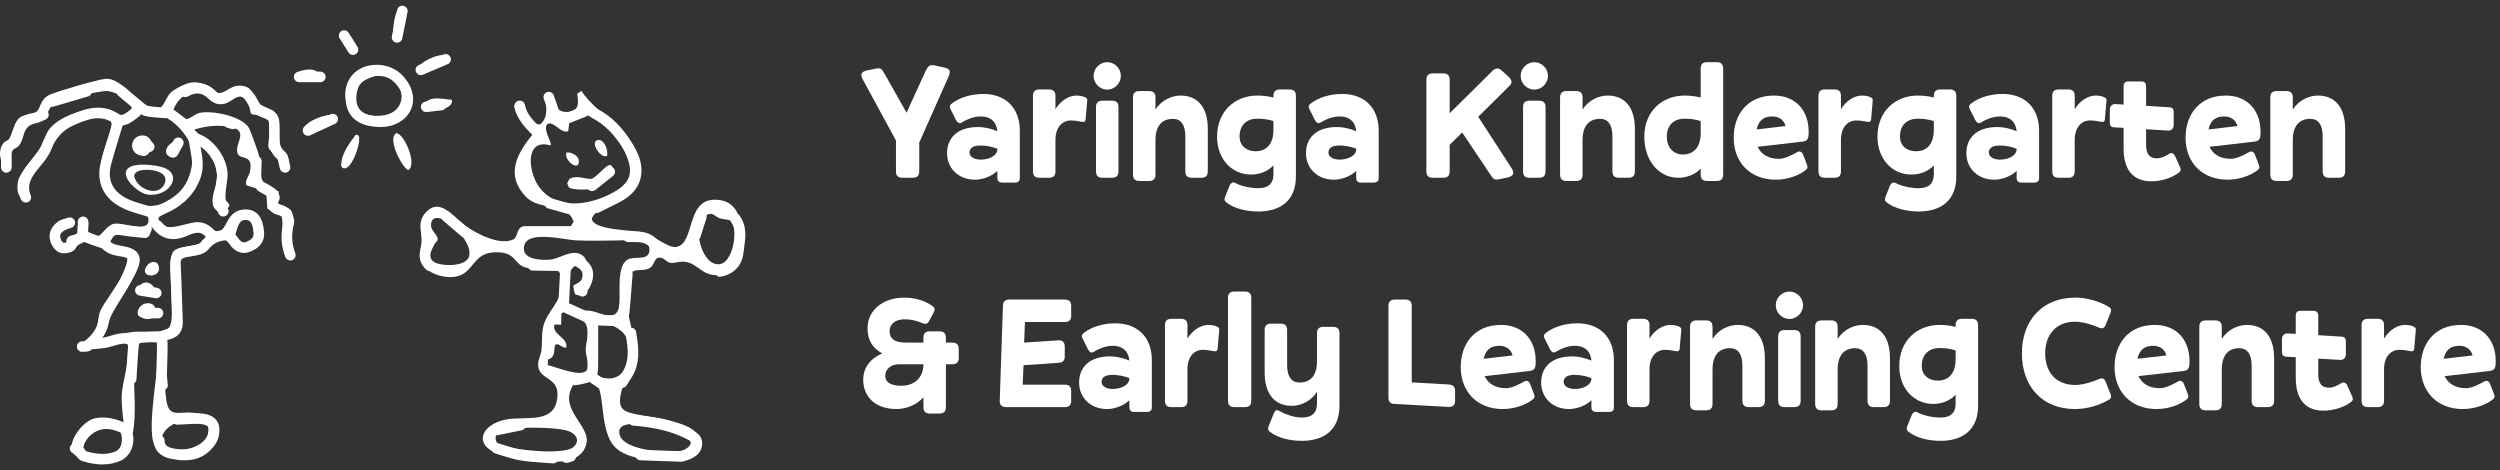 <svg width="218" height="41" viewBox="0 0 218 41" fill="none" xmlns="http://www.w3.org/2000/svg">
<rect x="0" y="0" width="218" height="41" fill="#333333" stroke="none"/>
<path d="M49.776 19.725L50.021 19.339C49.435 17.537 47.099 18.461 45.853 17.151C44.04 15.244 45.073 13.415 46.453 11.701C46.061 11.508 44.141 9.095 45.161 9.003C45.696 8.953 46.315 11.126 47.136 10.823C47.903 10.134 47.575 9.132 47.547 8.236C48.53 8.484 48.138 9.794 49.453 9.762C50.519 9.734 50.459 8.98 50.33 8.181L50.699 7.928C52.139 10.194 56.639 12.202 55.541 15.501C54.89 17.445 52.471 17.418 51.604 19.031C51.599 20.092 55.218 20.065 56.021 20.249C56.953 20.465 58.25 21.664 58.974 21.535C60.696 21.232 59.708 17.073 62.69 17.436C64.734 17.684 64.789 20.037 64.623 21.632C64.508 22.749 63.968 23.714 62.786 23.944C61.388 24.215 60.913 23.057 59.865 22.85C59.233 22.726 58.836 22.992 58.43 22.914C58.102 22.85 57.876 22.432 57.474 22.464C57.004 22.505 57.087 23.125 56.671 23.364C55.914 23.806 55.061 23.102 54.691 24.454C54.105 26.572 55.513 28.677 55.241 31.131C55.107 32.353 53.113 35.221 54.622 35.878C55.485 36.255 57.23 36.333 58.314 36.646C59.27 36.922 60.959 37.285 60.945 38.484C60.931 39.32 60.594 39.477 59.897 39.752C58.333 40.373 55.148 40.263 53.801 39.15C52.13 37.767 52.878 33.985 51.848 33.282C51.225 32.859 50.224 33.084 49.873 33.755C48.812 35.805 51.484 37.11 51.138 38.677C50.875 39.872 49.656 40.267 48.544 40.258C47.247 40.244 44.824 40.033 43.615 39.642C41.183 38.856 41.931 37.018 44.1 36.586C45.84 36.241 48.489 37.078 48.613 34.481C48.692 32.808 46.887 33.144 46.924 31.751C46.933 31.338 47.178 30.915 47.219 30.501C47.303 29.697 47.187 28.957 47.469 28.144C47.764 27.285 48.733 26.338 48.89 25.428C49.393 22.542 47.635 23.7 45.964 23.36C44.7 23.102 45.12 21.866 43.001 22.009C41.16 22.133 41.298 23.934 39.609 24.146C38.547 24.279 36.826 23.723 36.632 22.542C36.531 21.922 36.757 21.485 36.761 21.002C36.771 20.065 36.328 19.288 37.237 18.415C38.455 17.248 39.572 18.994 40.574 19.688C41.575 20.382 43.596 21.453 44.778 20.869C45.198 20.662 45.018 19.72 45.775 19.72H49.776V19.725ZM48.009 12.68C46.001 12.105 46.043 14.311 46.642 15.649C47.898 18.438 51.276 18.043 53.547 16.742C55.208 15.791 55.218 14.798 54.424 13.107C53.528 11.209 52.019 9.61 49.721 10.097L49.545 11.453C48.844 11.604 48.539 10.782 47.852 10.754C47.141 11.071 48.207 12.477 48.009 12.675V12.68ZM63.82 19.307C63.659 19.127 63.059 19.137 62.777 19.045C62.316 18.893 62.168 18.378 61.489 18.829C60.405 19.546 61.023 22.358 62.126 22.914C63.894 23.797 64.402 19.964 63.82 19.311V19.307ZM37.44 22.592C38.021 23.282 40.606 23.364 40.901 22.372C41.344 20.878 37.98 17.923 37.611 19.412C37.435 20.111 38.183 20.41 38.164 20.883C38.151 21.31 36.651 21.655 37.44 22.592ZM50.182 25.681C50.09 25.625 49.965 25.033 50.016 24.881C50.907 24.449 51.345 23.944 50.524 23.107C49.527 22.822 48.318 26.664 50.427 27.046C50.81 27.114 51.202 27.046 51.585 27.119C52.393 27.28 53.768 28.125 53.995 26.692C54.151 25.699 53.648 22.942 54.917 22.556C55.504 22.376 56.625 22.712 56.63 21.802C56.644 20.387 55.014 20.947 54.239 20.961C52.938 20.979 51.521 21.016 50.228 20.961C49.255 20.92 46.103 20.074 45.724 21.37C45.35 22.638 47.206 22.739 48.069 22.625C48.932 22.51 50.095 21.549 50.935 22.399C51.396 22.873 51.253 24.844 51.059 25.446C50.972 25.727 50.385 25.805 50.178 25.676L50.182 25.681ZM49.393 30.295C49.042 30.433 48.618 29.748 48.387 30.138C48.272 30.722 48.443 31.117 47.773 31.365V31.839C48.507 32.013 50.515 32.85 51.087 32.367C51.507 32.013 51.069 31.002 51.073 30.529C51.078 29.771 51.447 29.146 51.124 28.346C50.879 27.749 49.901 27.28 49.31 27.082L48.955 27.335L48.932 28.309C48.673 28.36 48.267 28.13 48.313 28.539C48.406 29.302 49.472 29.431 49.393 30.299V30.295ZM51.853 28.383V32.671C54.198 33.852 55.333 31.669 54.673 29.555C54.345 28.502 52.075 27.671 51.853 28.383ZM60.114 38.309C59.86 38.029 58.693 37.583 58.282 37.455C57.53 37.225 54.114 36.402 54.004 37.579C53.838 39.32 58.314 39.555 59.436 39.302C59.851 39.21 60.502 38.732 60.114 38.305V38.309ZM44.589 37.381C44.183 37.436 43.297 37.602 43.232 38.034C43.163 38.576 43.37 38.668 43.813 38.842C44.889 39.265 49.075 39.67 49.938 39.031C50.547 38.576 50.381 37.997 49.762 37.671C48.899 37.216 45.632 37.243 44.593 37.386L44.589 37.381Z" fill="white"/>
<path d="M24.31 16.673L24.079 17.583C24.277 17.988 25.454 17.891 25.551 18.898C25.607 19.486 25.085 19.973 25.085 20.57C25.085 21.108 25.57 21.71 25.394 22.331L24.956 22.308C24.328 21.232 24.808 19.973 24.554 18.806L23.317 18.199L23.211 16.701L21.499 16.163C21.31 15.745 21.702 15.4 21.794 14.987C22.136 13.401 20.959 13.957 20.728 13.406C20.336 12.473 22.108 11.191 19.482 10.989C18.596 10.92 17.779 11.039 16.939 11.301C18.019 12.477 19.57 13.208 19.565 15.051C19.565 15.685 19.196 16.223 19.247 16.724C19.302 17.294 20.05 17.675 20.004 17.942C19.51 18.852 18.527 18.516 18.532 17.533C18.536 16.37 19.219 16.081 18.776 14.449C18.578 13.718 17.885 12.45 17.092 12.22C16.972 12.942 17.396 13.604 17.41 14.288C17.433 15.359 16.649 16.535 15.859 17.202C14.973 17.951 13.413 18.098 13.926 19.582C15.061 20.226 16.289 19.261 17.461 19.431C18.121 19.527 18.393 20.097 19.002 20.198C19.875 20.115 19.69 18.277 21.319 18.337C22.81 18.387 23.29 20.915 21.661 21.453C20.262 21.917 20.271 21.094 19.348 20.768C18.425 20.442 18.01 21.646 17.198 21.917C16.722 22.073 15.878 21.995 15.55 22.266C14.987 22.744 15.647 24.881 15.698 25.635C15.739 26.232 15.827 28.631 15.481 28.934C15.186 29.192 14.461 29.127 14.336 29.481C14.322 31.255 14.253 33.181 14.512 34.936C14.738 36.48 15.629 35.855 16.838 35.993C18.338 36.159 19.155 36.591 18.707 38.277C18.213 40.129 14.512 40.299 13.547 38.967C12.786 37.914 13.616 33.406 13.704 31.917C13.746 31.163 13.676 30.4 13.713 29.647C12.61 28.971 11.881 29.518 11.72 30.708C11.42 32.905 12.306 37.353 11.069 39.1C10.344 40.12 8.457 40.097 7.317 39.968C5.009 39.702 6.924 36.756 8.277 36.476C9.121 36.301 10.044 36.462 10.778 36.898C10.695 36.048 10.575 35.226 10.621 34.366C10.677 33.305 11.461 30.828 11.124 30.047C10.653 28.953 8.475 30.295 7.455 30.299C7.192 30.299 7.109 30.327 6.938 30.083C7.372 29.729 8.009 29.325 8.295 28.833C8.646 28.231 8.521 27.661 8.743 27.133C9.066 26.365 10.118 25.106 10.552 24.187C11.807 21.526 10.736 22.477 9.052 21.692C8.198 21.297 8.087 20.515 6.924 20.883C6.491 21.021 6.237 21.604 5.743 21.706C3.832 22.101 4.155 18.815 6.011 19.127C6.024 19.642 5.383 19.642 5.083 19.964C4.534 20.557 4.908 21.476 5.775 21.273C5.724 20.313 6.523 20.621 6.712 20.359C6.888 20.12 6.624 19.206 7.012 19.123C7.607 18.999 7.044 20.722 8.401 20.644C8.83 20.621 9.26 19.702 9.887 19.523C10.667 19.302 13.15 20.46 12.938 19.049C12.832 18.351 11.401 18.19 10.829 17.923C8.789 16.977 8.434 15.75 8.914 13.659C9.347 11.77 11.023 9.762 7.783 10.083C5.175 10.341 4.423 12.404 3.218 14.27C3.015 14.582 2.669 14.775 2.512 15.097C2.185 15.759 2.365 16.572 2.323 17.285C1.455 17.363 1.465 16.471 1.566 15.841C1.686 15.074 3.094 13.594 3.583 12.795C3.865 12.335 3.934 11.779 4.257 11.319C5.143 10.074 7.815 9.256 9.287 9.509C10.081 9.647 10.57 10.46 11.304 9.757C12.093 8.999 10.063 7.955 9.32 7.933C8.821 7.914 5.461 8.613 4.981 8.824C4.303 9.123 4.183 10.102 3.708 10.313C3.195 10.543 2.6 10.18 2.162 10.612C1.649 11.122 2.005 11.802 1.843 12.284C1.728 12.625 1.031 12.551 0.86 12.836C0.625 13.227 0.999 14.15 0.403 14.523C-0.081 13.957 -0.155 13.029 0.325 12.45C0.445 12.303 0.685 12.28 0.795 12.119C1.105 11.659 1.229 10.469 1.871 10.166C2.217 10.005 2.9 10.051 3.205 9.734C3.565 9.362 3.495 8.7 4.285 8.282C4.806 8.006 8.609 6.912 9.19 6.876C9.721 6.843 10.109 7.069 10.529 7.353C11.673 8.13 12.333 9.582 13.949 9.412C14.216 9.366 14.544 8.406 14.867 8.093C15.19 7.781 16.141 7.285 16.593 7.211C18.033 6.977 18.236 8.07 19.016 8.112C19.796 8.153 20.133 7.257 21.291 7.514C22.122 7.698 22.071 8.571 22.551 9.017C22.861 9.307 23.797 9.541 23.941 9.775C24.144 10.111 23.954 11.471 24.084 12.082C24.19 12.592 25.777 14.389 24.859 14.679C24.277 14.863 24.333 14.035 24.148 13.705C23.982 13.406 23.502 13.162 23.424 12.886C23.271 12.354 23.839 10.924 23.484 10.235C23.078 9.762 22.177 10.221 21.859 9.863C21.347 6.687 19.925 9.063 19.039 8.985C18.624 8.948 18.287 8.323 17.904 8.135C16.778 7.579 15.499 8.479 15.135 9.555L16.242 10.391C16.676 10.313 16.949 9.955 17.387 9.849C18.472 9.592 21.185 10.134 21.735 11.209C21.864 11.462 22.477 13.162 22.556 13.456C22.911 14.831 22.205 16.2 24.31 16.692V16.673ZM11.816 9.803C10.155 10.143 9.361 13.176 9.26 14.614C9.052 17.519 12.943 18.829 15.079 17.34C16.561 16.306 17.308 13.668 16.358 12.105C15.407 10.543 13.709 9.417 11.816 9.803ZM21.965 20.906C22.482 20.267 22.173 18.507 21.047 18.833C19.722 19.219 20.752 22.399 21.965 20.906ZM13.912 20.285C13.709 20.125 13.658 19.633 13.243 19.729C13.293 21.715 10.067 19.513 9.467 20.492C8.609 21.885 12.07 20.947 12.006 22.547C11.96 23.737 9.91 25.915 9.37 27.128C8.969 28.034 9.024 28.976 8.166 29.683C9.338 29.546 10.469 29.068 11.646 28.939C12.384 28.856 14.346 29.118 14.77 28.525C15.352 27.716 14.539 23.273 15.038 22.064C15.393 21.2 17.77 21.825 17.955 20.57C17.945 20.212 17.636 20.06 17.308 20.042C16.155 19.977 15.241 21.356 13.916 20.285H13.912ZM16.279 36.618C13.704 36.99 13.113 39.546 16.224 39.164C16.995 39.068 18.029 38.557 18.158 37.717C18.356 36.411 17.299 36.471 16.284 36.618H16.279ZM8.586 37.225C7.575 37.432 6.26 38.985 7.704 39.564C8.692 39.959 10.529 39.84 10.621 38.47C10.713 37.101 9.689 36.995 8.586 37.22V37.225Z" fill="white"/>
<path d="M32.432 5.676C35.949 5.226 37.334 10.768 33.009 10.855C29.373 10.929 29.123 6.099 32.432 5.676ZM32.589 6.434C30.194 6.728 29.76 10.456 33.314 10.074C36.051 9.78 35.266 6.103 32.589 6.434Z" fill="white"/>
<path d="M34.546 11.614C35.202 11.581 36.401 14.256 35.626 14.826C35.183 14.817 33.711 12.128 34.546 11.614Z" fill="white"/>
<path d="M31.011 11.761C31.625 11.614 31.172 12.992 31.094 13.222C30.956 13.631 30.485 14.812 29.936 14.67C29.682 14.5 29.746 14.444 29.765 14.206C29.834 13.337 30.503 12.436 31.016 11.756L31.011 11.761Z" fill="white"/>
<path d="M39.397 8.7C39.618 9.679 37.08 9.863 36.937 9.233C37.32 8.263 38.589 8.649 39.397 8.7Z" fill="white"/>
<path d="M28.934 10.079C28.98 10.814 26.816 11.784 26.474 11.457C26.216 10.676 28.634 9.821 28.934 10.079Z" fill="white"/>
<path d="M38.778 4.867C38.497 5.809 37.38 6.223 36.471 6.09C36.415 5.387 38.455 4.587 38.778 4.867Z" fill="white"/>
<path d="M34.32 3.181C34.209 2.785 34.375 0.598 35.008 0.731C35.64 0.864 34.777 3.691 34.32 3.181Z" fill="white"/>
<path d="M26.428 6.126C26.936 6.007 27.743 5.984 27.854 6.627C27.148 7.468 24.808 6.503 26.428 6.126Z" fill="white"/>
<path d="M30.78 4.256C30.586 4.481 29.479 3.273 29.705 2.877C30.36 2.91 30.845 3.631 30.78 4.256Z" fill="white"/>
<path d="M49.582 16.319L49.462 15.975L49.666 15.589C50.413 15.198 51.152 15.74 51.752 15.561C52.047 15.474 53.205 13.815 53.399 14.596C53.533 15.125 52.167 16.306 51.715 16.439C51.295 16.563 49.892 16.6 49.587 16.319H49.582Z" fill="white"/>
<path d="M52.933 13.599C52.375 13.852 51.438 12.404 52.088 12.22C52.693 12.05 53.067 13.171 52.933 13.599Z" fill="white"/>
<path d="M49.393 13.296C49.813 13.254 50.422 13.553 50.473 13.985C50.589 15.037 49.139 14.026 49.393 13.296Z" fill="white"/>
<path d="M12.583 26.494C14.133 26.044 13.796 28.663 12.084 27.542C11.835 27.174 12.218 26.604 12.583 26.494Z" fill="white"/>
<path d="M12.583 24.651C13.335 24.44 14.175 25.883 12.698 25.713C11.858 25.616 11.946 24.831 12.583 24.651Z" fill="white"/>
<path d="M12.832 23.144C13.1 22.785 13.69 22.671 13.838 23.204C14.152 24.339 11.983 24.274 12.832 23.144Z" fill="white"/>
<path d="M11.129 14.711C11.655 14.141 13.603 14.371 14.29 14.624C16.049 15.272 14.65 17.331 12.735 16.935C12.043 16.793 10.46 15.437 11.129 14.711ZM12.273 14.858C12.029 14.913 11.706 15.051 11.701 15.354C11.923 16.489 13.815 17.257 14.36 16.007C14.816 14.95 13.058 14.674 12.278 14.858H12.273Z" fill="white"/>
<path d="M12.398 13.567C12.885 13.567 13.28 13.174 13.28 12.689C13.28 12.204 12.885 11.811 12.398 11.811C11.911 11.811 11.517 12.204 11.517 12.689C11.517 13.174 11.911 13.567 12.398 13.567Z" fill="white"/>
<path d="M15.342 12.239L15.684 12.473C15.684 14.794 13.21 13.291 15.342 12.239Z" fill="white"/>
<path d="M24.854 15.056C24.651 15.056 24.467 14.922 24.411 14.72C24.374 14.591 24.351 14.449 24.324 14.307C24.3 14.173 24.264 13.957 24.222 13.898C23.47 13.319 23.465 12.537 23.465 11.912V11.379C23.465 10.97 23.465 10.612 23.401 10.515C23.336 10.419 23.013 10.29 22.607 10.129L22.533 10.097C22.071 9.913 21.781 9.408 21.679 9.196C21.453 8.741 21.236 8.484 21.024 8.433C20.844 8.387 20.595 8.479 20.276 8.7C19.478 9.261 18.799 9.219 18.135 8.571C17.622 8.07 17.064 8.02 16.386 8.406C16.164 8.53 15.883 8.452 15.758 8.236C15.633 8.015 15.707 7.735 15.929 7.611C16.962 7.023 17.973 7.133 18.781 7.919C19.095 8.222 19.288 8.277 19.745 7.955C20.299 7.565 20.793 7.436 21.25 7.551C21.748 7.675 22.145 8.075 22.505 8.801C22.625 9.049 22.787 9.219 22.874 9.251L22.948 9.284C24.264 9.807 24.388 9.987 24.388 11.384V11.917C24.388 12.546 24.407 12.886 24.804 13.194C25.108 13.433 25.173 13.819 25.233 14.164C25.251 14.274 25.27 14.38 25.297 14.477C25.367 14.72 25.224 14.973 24.979 15.046C24.937 15.06 24.896 15.065 24.85 15.065L24.854 15.056Z" fill="white"/>
<path d="M14.396 10.304C14.396 10.304 14.369 10.304 14.35 10.304C14.198 10.29 14.041 10.276 13.889 10.267C13.496 10.239 13.095 10.207 12.689 10.125C12.366 10.056 12.107 9.844 11.904 9.67L11.803 9.587C11.447 9.302 11.097 9.003 10.746 8.709L10.33 8.36C10.137 8.194 10.109 7.905 10.275 7.712C10.441 7.519 10.732 7.491 10.926 7.657L11.346 8.011C11.687 8.3 12.033 8.59 12.384 8.875L12.499 8.971C12.629 9.077 12.786 9.21 12.883 9.228C13.224 9.297 13.584 9.325 13.963 9.353C14.124 9.366 14.286 9.376 14.447 9.389C14.701 9.412 14.886 9.637 14.863 9.89C14.839 10.129 14.641 10.308 14.406 10.308L14.396 10.304Z" fill="white"/>
<path d="M4.548 9.311C4.349 9.311 4.165 9.182 4.105 8.98C4.031 8.737 4.174 8.484 4.418 8.41L7.418 7.528C7.663 7.455 7.921 7.597 7.991 7.841C8.064 8.084 7.921 8.342 7.677 8.41L4.677 9.293C4.635 9.307 4.589 9.311 4.548 9.311Z" fill="white"/>
<path d="M0.551 15.056C0.297 15.056 0.089 14.849 0.089 14.596V14.352C0.089 14.182 0.094 14.017 0.089 13.847C0.071 13.314 0.039 12.514 0.962 12.087C0.948 12.087 1.035 12.004 1.137 11.636L1.183 11.471C1.465 10.451 1.631 10.083 2.932 9.844C3.057 9.821 3.2 9.757 3.352 9.688C3.44 9.647 3.528 9.61 3.615 9.573C3.851 9.477 4.118 9.592 4.215 9.83C4.312 10.065 4.197 10.331 3.957 10.428C3.883 10.456 3.809 10.492 3.74 10.524C3.551 10.612 3.338 10.708 3.098 10.754C2.566 10.852 2.225 11.174 2.074 11.719L2.028 11.885C1.866 12.455 1.654 12.785 1.354 12.923C1.031 13.07 0.994 13.236 1.017 13.815C1.022 13.999 1.022 14.178 1.017 14.362V14.596C1.017 14.849 0.809 15.056 0.555 15.056H0.551Z" fill="white"/>
<path d="M54.396 27.845C54.396 27.845 54.364 27.845 54.345 27.845C54.091 27.818 53.911 27.588 53.939 27.34L53.962 27.128C53.981 26.972 53.999 26.82 54.013 26.664C54.078 25.906 54.138 25.152 54.198 24.394L54.244 23.833C54.267 23.581 54.493 23.392 54.742 23.41C54.996 23.429 55.185 23.654 55.167 23.907L55.121 24.467C55.061 25.226 54.996 25.984 54.936 26.742C54.922 26.908 54.904 27.073 54.885 27.239L54.862 27.445C54.834 27.68 54.636 27.854 54.405 27.854L54.396 27.845Z" fill="white"/>
<path d="M54.239 33.819C54.161 33.819 54.078 33.797 54.004 33.755C53.787 33.626 53.713 33.342 53.847 33.126C53.921 33.001 54.004 32.877 54.082 32.753C54.244 32.505 54.396 32.275 54.498 32.032C54.881 31.108 54.724 30.138 54.557 29.104C54.516 28.856 54.687 28.617 54.941 28.576C55.194 28.535 55.43 28.705 55.471 28.957C55.651 30.069 55.836 31.218 55.356 32.381C55.222 32.703 55.038 32.983 54.862 33.254C54.788 33.369 54.715 33.479 54.645 33.594C54.557 33.737 54.405 33.819 54.248 33.819H54.239Z" fill="white"/>
<path d="M59.385 40.263C59.339 40.263 59.297 40.263 59.265 40.258L55.841 40.138C55.587 40.129 55.388 39.918 55.398 39.665C55.407 39.412 55.619 39.201 55.873 39.224L59.339 39.343H59.367C59.916 39.178 60.248 39.049 60.299 38.727C60.327 38.539 60.253 38.447 59.694 38.19L59.588 38.139C58.388 37.579 57.041 37.261 55.208 37.114C54.955 37.096 54.765 36.871 54.784 36.618C54.802 36.365 55.024 36.177 55.282 36.195C57.23 36.352 58.679 36.696 59.98 37.307L60.082 37.353C60.557 37.574 61.351 37.942 61.213 38.865C61.07 39.789 60.193 40.056 59.606 40.23C59.528 40.253 59.45 40.263 59.385 40.263Z" fill="white"/>
<path d="M43.315 37.956C43.098 37.956 42.909 37.804 42.863 37.588C42.812 37.34 42.974 37.096 43.223 37.045L45.3 36.623C45.549 36.572 45.793 36.733 45.844 36.981C45.895 37.229 45.733 37.473 45.484 37.523L43.407 37.946C43.375 37.951 43.347 37.956 43.315 37.956Z" fill="white"/>
<path d="M48.239 40.405C48.239 40.405 48.212 40.405 48.203 40.405C47.926 40.382 47.649 40.364 47.372 40.345C46.726 40.304 46.056 40.258 45.401 40.152C44.861 40.065 44.344 39.899 43.841 39.743C43.624 39.674 43.412 39.605 43.195 39.545C42.95 39.477 42.807 39.219 42.877 38.976C42.946 38.732 43.204 38.594 43.449 38.659C43.675 38.723 43.897 38.792 44.123 38.865C44.617 39.022 45.083 39.169 45.553 39.242C46.167 39.343 46.809 39.385 47.436 39.426C47.718 39.444 48.004 39.463 48.285 39.486C48.539 39.509 48.729 39.729 48.706 39.982C48.687 40.221 48.484 40.405 48.244 40.405H48.239Z" fill="white"/>
<path d="M49.393 40.368C49.195 40.368 49.01 40.239 48.95 40.042C48.876 39.798 49.015 39.541 49.259 39.467L49.647 39.352C49.896 39.279 50.15 39.417 50.219 39.66C50.293 39.904 50.155 40.161 49.91 40.23L49.527 40.345C49.481 40.359 49.439 40.364 49.393 40.364V40.368Z" fill="white"/>
<path d="M62.777 24.132C62.556 24.132 62.362 23.976 62.325 23.75C62.279 23.502 62.45 23.263 62.699 23.217C63.4 23.093 63.829 22.652 63.908 21.967C63.926 21.807 63.949 21.646 63.972 21.48C64.088 20.69 64.194 19.945 63.719 19.311C63.566 19.109 63.608 18.819 63.811 18.668C64.014 18.516 64.305 18.558 64.457 18.76C65.163 19.697 65.016 20.713 64.886 21.614C64.863 21.765 64.84 21.922 64.826 22.073C64.702 23.162 63.968 23.93 62.86 24.123C62.833 24.127 62.805 24.132 62.782 24.132H62.777Z" fill="white"/>
<path d="M60.622 21.03C60.576 21.03 60.53 21.025 60.483 21.007C60.239 20.929 60.105 20.672 60.183 20.428L60.723 18.741C60.802 18.498 61.06 18.364 61.305 18.443C61.55 18.521 61.683 18.778 61.605 19.022L61.065 20.708C61 20.906 60.82 21.03 60.627 21.03H60.622Z" fill="white"/>
<path d="M8.946 40.501C8.411 40.501 7.824 40.405 7.192 40.212C6.883 40.12 6.717 39.853 6.583 39.642C6.546 39.582 6.504 39.518 6.463 39.467C6.301 39.27 6.334 38.98 6.532 38.819C6.731 38.659 7.021 38.691 7.183 38.888C7.247 38.967 7.307 39.058 7.363 39.15C7.404 39.215 7.46 39.302 7.497 39.343C8.563 39.66 9.421 39.66 10.118 39.343C10.529 39.16 10.75 38.709 10.709 38.139C10.69 37.886 10.88 37.666 11.133 37.648C11.387 37.625 11.609 37.818 11.627 38.07C11.701 39.026 11.267 39.835 10.497 40.18C10.026 40.391 9.514 40.497 8.946 40.497V40.501Z" fill="white"/>
<path d="M14.166 34.049C13.93 34.049 13.727 33.87 13.704 33.626C13.695 33.535 13.686 33.443 13.676 33.351C13.653 33.13 13.626 32.9 13.63 32.661C13.635 32.307 13.644 31.949 13.658 31.595C13.676 31.044 13.695 30.474 13.686 29.918C13.686 29.918 13.658 29.881 13.635 29.854C13.123 29.831 12.638 29.854 12.186 29.918C12.149 29.973 12.107 30.065 12.103 30.111C12.029 30.832 11.987 31.572 11.946 32.294L11.9 33.08C11.881 33.332 11.669 33.525 11.41 33.507C11.156 33.489 10.963 33.273 10.981 33.02L11.027 32.239C11.069 31.512 11.115 30.759 11.189 30.019C11.221 29.72 11.48 29.1 11.946 29.022C12.523 28.93 13.15 28.898 13.81 28.939C14.244 28.962 14.609 29.541 14.613 29.904C14.623 30.479 14.604 31.062 14.586 31.623C14.576 31.972 14.562 32.321 14.558 32.675C14.558 32.859 14.576 33.047 14.599 33.25C14.609 33.351 14.623 33.447 14.632 33.548C14.655 33.801 14.466 34.022 14.212 34.045C14.198 34.045 14.184 34.045 14.175 34.045L14.166 34.049Z" fill="white"/>
<path d="M16.132 40.143C15.693 40.143 15.255 40.074 14.844 39.991C13.944 39.803 13.413 39.215 13.432 38.406C13.436 38.153 13.653 37.951 13.902 37.956C14.156 37.96 14.36 38.172 14.355 38.424C14.355 38.567 14.341 38.944 15.033 39.086C15.915 39.27 16.829 39.352 17.544 38.741C17.862 38.47 18.088 38.162 18.153 37.914C18.213 37.684 18.255 37.376 18.135 37.211C18.029 37.069 17.765 36.986 17.378 36.967C16.962 36.949 16.542 36.972 16.099 37C15.896 37.013 15.693 37.023 15.495 37.032C15.236 37.045 15.024 36.843 15.015 36.591C15.006 36.338 15.204 36.122 15.458 36.113C15.652 36.103 15.85 36.094 16.044 36.081C16.492 36.053 16.958 36.025 17.419 36.044C18.116 36.076 18.592 36.278 18.878 36.655C19.15 37.018 19.205 37.514 19.053 38.13C18.905 38.718 18.425 39.201 18.153 39.431C17.526 39.964 16.829 40.134 16.141 40.134L16.132 40.143Z" fill="white"/>
<path d="M49.393 10.805C49.209 10.805 49.033 10.694 48.964 10.515C48.872 10.281 48.987 10.014 49.222 9.918L50.685 9.343C50.921 9.251 51.188 9.366 51.285 9.601C51.378 9.835 51.262 10.102 51.027 10.198L49.564 10.773C49.509 10.796 49.453 10.805 49.393 10.805Z" fill="white"/>
<path d="M52.01 18.576C51.839 18.576 51.678 18.484 51.595 18.323C51.479 18.098 51.572 17.822 51.802 17.707L52.324 17.45C52.712 17.257 53.104 17.064 53.491 16.866C54.465 16.37 54.917 15.837 55.001 15.079C55.065 14.5 54.89 13.888 54.451 13.149C53.621 11.747 52.707 10.828 51.572 10.258C51.345 10.143 51.253 9.867 51.368 9.642C51.484 9.417 51.761 9.325 51.987 9.44C53.288 10.097 54.322 11.126 55.245 12.684C55.79 13.604 56.002 14.399 55.919 15.184C55.762 16.591 54.701 17.289 53.911 17.689C53.519 17.887 53.127 18.084 52.735 18.277L52.213 18.535C52.148 18.567 52.075 18.585 52.005 18.585L52.01 18.576Z" fill="white"/>
<path d="M49.855 18.732C49.813 18.732 49.772 18.727 49.73 18.714L47.806 18.176C47.561 18.107 47.418 17.854 47.487 17.611C47.556 17.367 47.815 17.225 48.055 17.294L49.979 17.831C50.224 17.9 50.367 18.153 50.298 18.397C50.242 18.599 50.053 18.732 49.855 18.732Z" fill="white"/>
<path d="M46.703 11.839C46.583 11.839 46.467 11.793 46.375 11.706C45.793 11.122 45.069 10.396 44.866 9.32C44.82 9.072 44.981 8.829 45.235 8.783C45.484 8.737 45.729 8.898 45.775 9.15C45.913 9.886 46.407 10.428 47.035 11.057C47.215 11.237 47.215 11.531 47.035 11.706C46.943 11.793 46.827 11.839 46.707 11.839H46.703Z" fill="white"/>
<path d="M2.24 17.657C2.06 17.657 1.889 17.551 1.815 17.372C1.414 16.416 1.585 15.465 2.332 14.467C2.471 14.284 2.618 14.104 2.766 13.925C3.122 13.498 3.454 13.093 3.62 12.657C4.072 11.448 4.898 10.575 6.071 10.065C7.183 9.578 8.854 8.842 10.487 10.037C10.557 10.037 10.7 10.005 10.81 9.955C10.981 9.876 11.147 9.743 11.323 9.605C11.41 9.536 11.498 9.467 11.59 9.403C11.798 9.251 12.084 9.297 12.236 9.504C12.384 9.711 12.343 9.996 12.135 10.148C12.056 10.207 11.978 10.267 11.9 10.327C11.687 10.492 11.47 10.662 11.207 10.786C11.129 10.823 10.423 11.14 9.984 10.809C8.858 9.959 7.764 10.331 6.449 10.91C5.512 11.319 4.857 12.018 4.492 12.983C4.275 13.567 3.874 14.049 3.486 14.518C3.348 14.688 3.209 14.854 3.08 15.028C2.522 15.773 2.402 16.37 2.678 17.027C2.775 17.262 2.665 17.533 2.429 17.629C2.369 17.652 2.309 17.666 2.254 17.666L2.24 17.657Z" fill="white"/>
<path d="M14.087 29.913C13.926 29.913 13.773 29.831 13.686 29.683C13.561 29.463 13.635 29.183 13.856 29.054C13.903 29.026 13.949 28.999 13.995 28.966C14.133 28.87 14.309 28.755 14.53 28.709C14.886 28.631 15.043 28.516 15.019 28.02C14.987 27.308 14.964 26.595 14.946 25.878C14.922 25.047 14.895 24.192 14.849 23.351C14.779 22.147 15.135 21.696 16.312 21.485L16.556 21.444C16.852 21.393 17.346 21.315 17.461 21.172C18.033 20.451 18.748 20.088 19.685 20.042C19.745 19.835 19.81 19.619 19.893 19.403C20.207 18.608 20.752 18.227 21.494 18.263C22.418 18.309 22.934 18.971 23.027 20.226C23.114 21.421 22.15 21.811 21.785 21.958C21.144 22.22 20.447 21.954 20.004 21.278C19.939 21.182 19.865 21.099 19.787 21.012C19.768 20.993 19.755 20.975 19.736 20.956C19.053 20.984 18.592 21.223 18.176 21.742C17.844 22.16 17.235 22.262 16.699 22.349L16.473 22.386C15.758 22.514 15.726 22.56 15.767 23.3C15.813 24.15 15.841 25.014 15.864 25.851C15.883 26.558 15.905 27.266 15.938 27.974C15.979 28.87 15.573 29.422 14.724 29.605C14.678 29.614 14.586 29.679 14.512 29.729C14.447 29.771 14.383 29.817 14.318 29.854C14.244 29.895 14.166 29.913 14.087 29.913ZM20.525 20.456C20.608 20.552 20.701 20.658 20.779 20.777C20.931 21.007 21.185 21.214 21.439 21.108C21.974 20.892 22.136 20.695 22.108 20.295C22.03 19.215 21.665 19.196 21.448 19.183C21.158 19.164 20.945 19.251 20.752 19.739C20.678 19.932 20.618 20.134 20.558 20.331C20.544 20.373 20.535 20.414 20.521 20.451L20.525 20.456Z" fill="white"/>
<path d="M13.164 18.962C13.113 18.962 13.063 18.953 13.016 18.939C12.767 18.852 12.513 18.778 12.26 18.705C11.669 18.53 11.055 18.351 10.492 18.043C8.955 17.202 8.355 15.8 8.803 14.104C9.024 13.254 9.287 12.404 9.541 11.581C9.652 11.218 9.767 10.851 9.874 10.488C9.947 10.244 10.201 10.106 10.446 10.18C10.69 10.253 10.829 10.506 10.755 10.75C10.644 11.117 10.534 11.485 10.418 11.852C10.169 12.666 9.91 13.507 9.689 14.339C9.352 15.626 9.767 16.604 10.93 17.243C11.401 17.505 11.941 17.661 12.513 17.831C12.781 17.91 13.044 17.988 13.307 18.08C13.547 18.162 13.676 18.424 13.593 18.663C13.529 18.852 13.349 18.971 13.155 18.971L13.164 18.962Z" fill="white"/>
<path d="M57.008 21.719C56.874 21.719 56.745 21.664 56.653 21.554C56.288 21.117 55.827 21.104 55.088 21.108C54.982 21.108 54.876 21.108 54.775 21.108C54.521 21.108 54.313 20.897 54.318 20.644C54.318 20.391 54.525 20.189 54.779 20.189C54.797 20.189 54.825 20.189 54.848 20.189C54.927 20.189 55.001 20.189 55.079 20.189C55.799 20.18 56.699 20.171 57.364 20.97C57.525 21.163 57.497 21.457 57.304 21.618C57.216 21.687 57.114 21.724 57.008 21.724V21.719Z" fill="white"/>
<path d="M13.547 19.035C13.386 19.035 13.233 18.953 13.146 18.806C13.021 18.585 13.095 18.305 13.316 18.176C13.367 18.148 13.423 18.116 13.473 18.084C13.603 18.006 13.746 17.919 13.907 17.85C15.283 17.275 16.136 16.457 16.589 15.276C16.861 14.564 16.736 13.852 16.602 13.098C16.552 12.822 16.506 12.546 16.473 12.271C16.445 12.018 16.625 11.793 16.879 11.761C17.133 11.738 17.359 11.912 17.392 12.165C17.419 12.422 17.465 12.68 17.512 12.937C17.664 13.783 17.816 14.656 17.452 15.602C16.912 17.013 15.869 18.024 14.267 18.695C14.17 18.737 14.069 18.801 13.958 18.865C13.898 18.902 13.838 18.939 13.778 18.976C13.704 19.017 13.626 19.035 13.547 19.035Z" fill="white"/>
<path d="M37.481 23.636C37.32 23.636 37.205 23.558 37.135 23.484C36.194 22.519 36.715 21.54 37.094 20.828L37.14 20.736C37.26 20.511 37.537 20.423 37.763 20.543C37.989 20.662 38.077 20.938 37.957 21.163L37.906 21.255C37.518 21.986 37.385 22.34 37.703 22.739C37.878 22.804 38.008 22.974 38.008 23.172C38.008 23.424 37.8 23.631 37.546 23.631C37.523 23.631 37.5 23.631 37.477 23.631L37.481 23.636Z" fill="white"/>
<path d="M40.546 20.722C40.44 20.722 40.334 20.685 40.246 20.612L38.631 19.233C38.437 19.068 38.414 18.778 38.58 18.585C38.746 18.392 39.037 18.369 39.231 18.535L40.846 19.913C41.04 20.079 41.063 20.368 40.897 20.561C40.804 20.667 40.675 20.722 40.546 20.722Z" fill="white"/>
<path d="M7.164 30.681C6.938 30.681 6.74 30.515 6.708 30.285C6.671 30.033 6.846 29.803 7.1 29.766C7.174 29.757 7.257 29.752 7.335 29.752C7.367 29.752 7.4 29.752 7.427 29.752C7.981 29.224 8.443 28.723 8.567 28.001C8.637 27.611 8.803 27.188 9.075 26.706C9.31 26.292 9.564 25.883 9.818 25.474C10.243 24.789 10.686 24.077 11.023 23.351C11.29 22.772 11.267 22.638 11.253 22.611C11.253 22.606 11.161 22.455 10.4 22.34C9.832 22.252 9.19 22.082 8.72 21.457C8.567 21.255 8.604 20.966 8.812 20.814C9.015 20.662 9.306 20.699 9.458 20.906C9.68 21.2 9.984 21.347 10.543 21.434C11.147 21.526 11.807 21.687 12.07 22.179C12.329 22.661 12.112 23.213 11.867 23.741C11.503 24.518 11.05 25.253 10.607 25.961C10.363 26.356 10.114 26.756 9.883 27.16C9.661 27.547 9.532 27.873 9.481 28.162C9.301 29.178 8.655 29.858 8.014 30.469C7.811 30.662 7.552 30.667 7.363 30.672C7.317 30.672 7.275 30.672 7.234 30.676C7.211 30.676 7.187 30.676 7.169 30.676L7.164 30.681Z" fill="white"/>
<path d="M20.318 11.264C20.276 11.264 20.23 11.26 20.184 11.246L19.796 11.131C19.552 11.057 19.413 10.8 19.487 10.557C19.561 10.313 19.819 10.175 20.064 10.249L20.447 10.364C20.692 10.437 20.83 10.69 20.756 10.933C20.696 11.131 20.512 11.26 20.313 11.26L20.318 11.264Z" fill="white"/>
<path d="M48.622 23.631H48.613L46.458 23.594C46.204 23.594 46.001 23.378 46.006 23.125C46.01 22.873 46.213 22.666 46.476 22.675L48.632 22.712C48.886 22.712 49.089 22.928 49.084 23.181C49.084 23.433 48.872 23.631 48.622 23.631Z" fill="white"/>
<path d="M19.473 18.884C19.298 18.884 19.136 18.787 19.053 18.622C18.601 17.666 18.735 16.742 18.859 15.846C18.878 15.717 18.896 15.584 18.915 15.451C19.053 14.352 17.978 12.785 16.893 12.51C16.649 12.445 16.496 12.197 16.561 11.949C16.625 11.701 16.875 11.554 17.124 11.618C18.661 12.013 20.027 14.003 19.828 15.566C19.81 15.699 19.791 15.837 19.773 15.97C19.658 16.802 19.556 17.519 19.888 18.222C19.999 18.452 19.898 18.727 19.667 18.833C19.602 18.865 19.538 18.879 19.468 18.879L19.473 18.884Z" fill="white"/>
<path d="M22.316 15.819H22.302C22.048 15.809 21.845 15.598 21.855 15.345L21.891 14.045C21.901 13.792 22.122 13.599 22.367 13.599C22.621 13.608 22.824 13.819 22.814 14.072L22.777 15.373C22.768 15.621 22.565 15.819 22.316 15.819Z" fill="white"/>
<path d="M24.933 19.035C24.85 19.035 24.771 19.012 24.697 18.971C24.647 18.939 24.601 18.907 24.55 18.875C24.513 18.847 24.453 18.806 24.434 18.801C24.033 18.705 23.594 18.544 23.405 18.13C23.281 17.864 23.294 17.565 23.438 17.216C23.428 17.206 23.419 17.193 23.414 17.188C23.244 17.064 23.041 16.949 22.828 16.834C22.736 16.784 22.644 16.733 22.551 16.678C22.33 16.549 22.256 16.269 22.385 16.048C22.514 15.828 22.796 15.754 23.017 15.883C23.105 15.933 23.188 15.979 23.276 16.03C23.507 16.159 23.751 16.292 23.977 16.462C24.19 16.618 24.527 17.096 24.333 17.477C24.231 17.675 24.245 17.749 24.245 17.753C24.245 17.753 24.31 17.827 24.66 17.914C24.84 17.96 24.974 18.052 25.081 18.13C25.113 18.153 25.14 18.172 25.173 18.19C25.39 18.323 25.463 18.604 25.33 18.82C25.242 18.962 25.09 19.04 24.933 19.04V19.035Z" fill="white"/>
<path d="M25.316 22.712C25.131 22.712 24.956 22.597 24.882 22.413C24.494 21.393 24.448 20.373 24.734 19.293C24.734 19.265 24.684 19.141 24.656 19.054C24.619 18.953 24.582 18.856 24.559 18.76C24.499 18.512 24.647 18.263 24.896 18.204C25.145 18.144 25.394 18.291 25.454 18.539C25.473 18.604 25.496 18.672 25.523 18.741C25.607 18.962 25.708 19.238 25.63 19.532C25.394 20.419 25.431 21.255 25.75 22.091C25.837 22.331 25.717 22.592 25.482 22.684C25.427 22.703 25.371 22.712 25.32 22.712H25.316Z" fill="white"/>
<path d="M18.55 21.104C18.412 21.104 18.273 21.039 18.181 20.92C17.682 20.262 17.332 20.106 16.362 20.543C15.126 21.094 14.143 20.897 13.349 19.941C13.187 19.743 13.215 19.454 13.413 19.293C13.612 19.132 13.903 19.16 14.064 19.357C14.581 19.982 15.139 20.083 15.989 19.706C17.281 19.127 18.13 19.32 18.924 20.368C19.076 20.57 19.035 20.86 18.831 21.012C18.748 21.076 18.652 21.104 18.555 21.104H18.55Z" fill="white"/>
<path d="M5.563 22.082C5.461 22.082 5.369 22.073 5.295 22.055C4.848 21.945 4.548 21.457 4.441 21.191C4.275 20.763 4.289 20.345 4.478 19.973C4.723 19.5 5.226 19.164 5.974 18.976C6.218 18.911 6.472 19.063 6.537 19.307C6.601 19.55 6.449 19.803 6.204 19.867C5.738 19.987 5.415 20.175 5.3 20.396C5.231 20.529 5.231 20.681 5.3 20.86C5.355 21.002 5.475 21.145 5.531 21.172C5.581 21.186 5.743 21.159 5.831 21.126C6.061 20.685 6.44 20.511 6.726 20.377C6.846 20.322 6.961 20.267 7.044 20.207C7.247 20.056 7.538 20.092 7.691 20.295C7.843 20.497 7.806 20.786 7.603 20.938C7.441 21.058 7.271 21.14 7.118 21.209C6.855 21.333 6.717 21.402 6.638 21.581C6.477 21.949 5.955 22.087 5.572 22.087L5.563 22.082Z" fill="white"/>
<path d="M6.551 39.564C6.431 39.564 6.315 39.518 6.223 39.431C6.043 39.251 6.043 38.962 6.223 38.783C6.269 38.737 6.32 38.695 6.375 38.654C6.389 38.645 6.403 38.631 6.417 38.622C6.717 37.505 7.889 36.558 9.061 36.494C9.814 36.453 10.529 36.646 11.318 37.105C11.54 37.234 11.613 37.514 11.484 37.735C11.355 37.956 11.073 38.029 10.852 37.9C10.215 37.533 9.675 37.386 9.107 37.413C8.3 37.459 7.469 38.144 7.294 38.907C7.238 39.146 7.063 39.284 6.943 39.376C6.92 39.394 6.892 39.412 6.874 39.435C6.781 39.527 6.666 39.569 6.546 39.569L6.551 39.564Z" fill="white"/>
<path d="M50.164 33.59C49.942 33.59 49.748 33.429 49.707 33.208C49.666 32.96 49.836 32.721 50.086 32.68L50.238 32.657C50.33 32.643 50.427 32.629 50.515 32.606C50.824 32.533 51.142 32.459 51.207 32.409C51.239 32.344 51.239 32.009 51.239 31.687C51.239 30.832 51.239 29.982 51.239 29.137V28.08C51.239 27.827 51.447 27.62 51.701 27.62C51.955 27.62 52.162 27.827 52.162 28.08V29.137C52.162 29.982 52.162 30.828 52.162 31.678C52.162 33.02 52.019 33.208 50.727 33.502C50.612 33.53 50.496 33.548 50.376 33.562L50.238 33.585C50.21 33.585 50.187 33.59 50.159 33.59H50.164Z" fill="white"/>
<path d="M49.162 26.848C49.162 26.848 49.149 26.848 49.139 26.848C48.886 26.834 48.687 26.618 48.701 26.365L48.853 23.3C48.867 23.047 49.084 22.841 49.338 22.864C49.592 22.877 49.79 23.093 49.776 23.346L49.624 26.411C49.61 26.66 49.407 26.848 49.162 26.848Z" fill="white"/>
<path d="M51.627 16.664C51.493 16.664 51.359 16.604 51.267 16.489C51.105 16.292 51.138 16.002 51.341 15.841L52.878 14.614C53.076 14.454 53.367 14.49 53.528 14.688C53.685 14.886 53.653 15.175 53.455 15.336L51.918 16.563C51.835 16.632 51.728 16.664 51.632 16.664H51.627Z" fill="white"/>
<path d="M8.087 30.451C7.857 30.451 7.658 30.276 7.631 30.047C7.603 29.794 7.783 29.569 8.037 29.536C8.175 29.518 8.318 29.509 8.457 29.5C8.747 29.477 9.024 29.454 9.274 29.385C9.389 29.352 9.504 29.32 9.62 29.284C10.252 29.095 10.972 28.879 11.757 29.274C11.983 29.389 12.075 29.665 11.96 29.89C11.844 30.115 11.567 30.207 11.341 30.092C10.903 29.872 10.506 29.977 9.887 30.161C9.763 30.198 9.638 30.235 9.514 30.267C9.181 30.354 8.854 30.382 8.535 30.41C8.406 30.419 8.277 30.433 8.147 30.446C8.129 30.446 8.111 30.446 8.092 30.446L8.087 30.451Z" fill="white"/>
<path d="M50.778 25.625C50.681 25.625 50.584 25.593 50.501 25.534C50.298 25.382 50.256 25.092 50.408 24.89C50.436 24.854 50.464 24.817 50.496 24.78C50.533 24.734 50.57 24.693 50.598 24.642C50.792 24.27 50.847 23.971 50.764 23.741C50.676 23.507 50.418 23.3 49.993 23.135C49.721 23.029 49.684 22.762 49.675 22.675C49.615 22.427 49.762 22.179 50.012 22.114C50.228 22.059 50.455 22.17 50.542 22.367C51.101 22.629 51.465 22.979 51.627 23.42C51.807 23.902 51.733 24.454 51.41 25.07C51.345 25.189 51.272 25.281 51.207 25.359L51.142 25.437C51.05 25.557 50.912 25.621 50.773 25.621L50.778 25.625Z" fill="white"/>
<path d="M54.239 28.456C54.239 28.456 54.225 28.456 54.221 28.456L52.144 28.378C51.89 28.369 51.691 28.158 51.701 27.9C51.71 27.648 51.927 27.427 52.181 27.459L54.258 27.537C54.511 27.547 54.71 27.758 54.701 28.015C54.691 28.263 54.488 28.456 54.239 28.456Z" fill="white"/>
<path d="M51.087 28.075C51.022 28.075 50.958 28.061 50.893 28.034L49.047 27.193C48.816 27.087 48.715 26.816 48.821 26.581C48.927 26.352 49.199 26.25 49.435 26.356L51.281 27.197C51.511 27.303 51.613 27.574 51.507 27.808C51.428 27.979 51.262 28.075 51.087 28.075Z" fill="white"/>
<path d="M34.625 3.718C34.592 3.718 34.565 3.718 34.532 3.709C34.283 3.659 34.122 3.415 34.172 3.167L34.634 0.869C34.685 0.621 34.925 0.455 35.178 0.511C35.428 0.561 35.589 0.8 35.538 1.053L35.077 3.351C35.035 3.571 34.842 3.718 34.625 3.718Z" fill="white"/>
<path d="M36.702 6.554C36.522 6.554 36.351 6.448 36.277 6.273C36.175 6.039 36.286 5.768 36.522 5.671L38.677 4.752C38.912 4.651 39.184 4.762 39.281 4.991C39.383 5.226 39.272 5.497 39.041 5.593L36.886 6.512C36.826 6.54 36.766 6.549 36.706 6.549L36.702 6.554Z" fill="white"/>
<path d="M26.857 11.839C26.682 11.839 26.516 11.742 26.437 11.572C26.331 11.342 26.433 11.067 26.663 10.961L28.819 9.964C29.049 9.858 29.326 9.955 29.433 10.189C29.539 10.419 29.437 10.694 29.206 10.8L27.051 11.797C26.986 11.825 26.922 11.839 26.857 11.839Z" fill="white"/>
<path d="M8.96 21.65C8.909 21.65 8.858 21.641 8.807 21.623C8.664 21.572 8.526 21.526 8.383 21.48C8.074 21.379 7.755 21.273 7.446 21.14C6.675 20.805 6.744 20.129 6.781 19.766C6.795 19.642 6.809 19.513 6.791 19.44C6.735 19.192 6.897 18.948 7.146 18.893C7.395 18.838 7.64 18.999 7.695 19.247C7.741 19.463 7.718 19.674 7.7 19.858C7.663 20.226 7.677 20.235 7.815 20.29C8.087 20.405 8.374 20.501 8.678 20.602C8.72 20.616 8.761 20.63 8.803 20.644C9.338 19.642 9.758 19.454 10.935 19.642C11.323 19.706 11.715 19.743 12.126 19.78C12.31 19.798 12.495 19.817 12.68 19.835C12.933 19.863 13.118 20.088 13.09 20.341C13.063 20.593 12.832 20.777 12.583 20.75C12.403 20.731 12.223 20.713 12.043 20.694C11.632 20.658 11.212 20.616 10.792 20.547C9.98 20.414 9.961 20.414 9.578 21.149C9.514 21.278 9.421 21.365 9.357 21.434L9.31 21.48C9.223 21.581 9.094 21.637 8.964 21.637L8.96 21.65Z" fill="white"/>
<path d="M37.163 9.771C36.932 9.771 36.734 9.596 36.706 9.366C36.678 9.114 36.858 8.888 37.112 8.856L38.418 8.705C38.672 8.672 38.903 8.856 38.931 9.109C38.958 9.362 38.778 9.592 38.525 9.619L37.218 9.771C37.218 9.771 37.181 9.771 37.163 9.771Z" fill="white"/>
<path d="M48.239 10.722C48.161 10.722 48.083 10.704 48.009 10.658C47.792 10.529 47.713 10.258 47.843 10.037C47.856 10.014 47.875 9.987 47.889 9.964C47.782 9.637 47.667 9.311 47.552 8.989L47.418 8.617C47.335 8.378 47.459 8.116 47.699 8.034C47.939 7.951 48.203 8.075 48.285 8.314L48.415 8.682C48.553 9.072 48.692 9.467 48.816 9.863C48.899 10.134 48.747 10.341 48.664 10.451C48.65 10.465 48.641 10.483 48.632 10.497C48.544 10.639 48.387 10.722 48.23 10.722H48.239Z" fill="white"/>
<path d="M53.316 34.509C53.228 34.509 53.136 34.481 53.058 34.431L51.364 33.282C51.152 33.139 51.101 32.854 51.244 32.643C51.387 32.432 51.673 32.381 51.885 32.523L53.579 33.672C53.791 33.815 53.842 34.1 53.699 34.311C53.611 34.44 53.464 34.513 53.316 34.513V34.509Z" fill="white"/>
<path d="M30.78 4.789C30.628 4.789 30.476 4.711 30.388 4.573L29.617 3.346C29.483 3.13 29.548 2.85 29.765 2.712C29.982 2.579 30.268 2.643 30.402 2.859L31.172 4.086C31.306 4.302 31.242 4.582 31.025 4.72C30.946 4.766 30.863 4.789 30.78 4.789Z" fill="white"/>
<path d="M15.089 13.751C15.015 13.751 14.936 13.732 14.867 13.695C14.646 13.576 14.562 13.296 14.682 13.07L15.144 12.229C15.269 12.009 15.546 11.926 15.772 12.046C15.993 12.17 16.076 12.445 15.956 12.671L15.495 13.511C15.412 13.663 15.255 13.751 15.089 13.751Z" fill="white"/>
<path d="M13.778 27.767H12.855C12.601 27.767 12.393 27.56 12.393 27.308C12.393 27.055 12.601 26.848 12.855 26.848H13.778C14.032 26.848 14.239 27.055 14.239 27.308C14.239 27.56 14.032 27.767 13.778 27.767Z" fill="white"/>
<path d="M27.933 7.165H26.087C25.833 7.165 25.625 6.958 25.625 6.705C25.625 6.453 25.833 6.246 26.087 6.246H27.933C28.186 6.246 28.394 6.453 28.394 6.705C28.394 6.958 28.186 7.165 27.933 7.165Z" fill="white"/>
<path d="M13.626 26.007C13.603 26.007 13.575 26.007 13.547 26.002L12.163 25.773C11.913 25.731 11.743 25.492 11.784 25.244C11.826 24.996 12.066 24.821 12.315 24.867L13.7 25.097C13.949 25.138 14.12 25.377 14.078 25.625C14.041 25.851 13.843 26.007 13.621 26.007H13.626Z" fill="white"/>
<path d="M12.55 13.599C12.55 13.599 12.537 13.599 12.527 13.599C12.273 13.585 12.075 13.374 12.089 13.121L12.126 12.28C12.14 12.027 12.357 11.83 12.606 11.843C12.86 11.857 13.058 12.069 13.044 12.321L13.007 13.162C12.998 13.41 12.79 13.599 12.546 13.599H12.55Z" fill="white"/>
<path d="M13.012 13.254H12.089C11.835 13.254 11.627 13.047 11.627 12.795C11.627 12.542 11.835 12.335 12.089 12.335H13.012C13.266 12.335 13.473 12.542 13.473 12.795C13.473 13.047 13.266 13.254 13.012 13.254Z" fill="white"/>
<path d="M50.778 25.855C50.672 25.855 50.57 25.819 50.482 25.75L50.252 25.561C50.058 25.4 50.03 25.111 50.192 24.913C50.353 24.716 50.644 24.693 50.842 24.854L51.073 25.047C51.267 25.207 51.295 25.497 51.133 25.695C51.041 25.805 50.912 25.86 50.778 25.86V25.855Z" fill="white"/>
<path d="M33.162 11.076C32.894 11.076 32.612 11.053 32.317 11.002C31.5 10.864 30.9 10.515 30.531 9.964C30.139 9.376 30.046 8.585 30.259 7.675C30.591 6.264 31.888 5.915 32.58 5.727C32.636 5.713 32.686 5.708 32.742 5.713C33.914 5.621 34.86 6.103 35.548 7.147C35.977 7.799 36.12 8.525 35.954 9.196C35.797 9.821 35.377 10.354 34.763 10.69C34.297 10.947 33.766 11.076 33.162 11.076ZM32.765 6.627C31.874 6.876 31.325 7.165 31.159 7.882C31.052 8.342 30.988 8.985 31.302 9.454C31.523 9.785 31.916 10.001 32.474 10.092C33.231 10.221 33.836 10.152 34.32 9.886C34.708 9.67 34.966 9.357 35.059 8.976C35.165 8.553 35.063 8.084 34.777 7.648C34.283 6.898 33.646 6.558 32.816 6.627C32.797 6.627 32.779 6.627 32.765 6.627Z" fill="white"/>
<path d="M80.158 14.941C80.158 15.319 79.976 15.501 79.598 15.501H78.688C78.436 15.501 78.268 15.417 78.184 15.249C78.142 15.165 78.128 15.067 78.128 14.941V12.253L75.244 6.947C74.978 6.443 75.118 6.247 75.636 6.135L76.322 5.995C76.644 5.925 76.784 5.939 76.938 6.121C77.008 6.219 77.092 6.359 77.204 6.555L79.052 9.831L80.676 6.275C80.76 6.093 80.83 5.953 80.914 5.869C81.054 5.673 81.236 5.645 81.558 5.715L82.314 5.883C82.832 5.995 82.93 6.191 82.706 6.695L80.158 12.435V14.941Z" fill="white"/>
<path d="M88.508 15.921H87.388C87.108 15.921 86.968 15.781 86.968 15.501V14.899C86.534 15.319 85.876 15.599 85.26 15.655C85.176 15.669 85.092 15.669 85.022 15.669C83.58 15.669 82.586 14.675 82.586 13.359C82.586 12.141 83.356 11.077 85.302 11.077C85.834 11.077 86.436 11.217 86.968 11.441C86.954 11.343 86.94 11.259 86.926 11.175C86.772 10.503 86.268 10.153 85.512 10.153C84.994 10.153 84.406 10.349 83.86 10.685C83.65 10.811 83.482 10.699 83.342 10.433L83.146 10.027L82.936 9.621C82.894 9.537 82.866 9.467 82.838 9.397C82.81 9.257 82.838 9.145 82.992 9.033C83.65 8.515 84.672 8.193 85.736 8.193C87.696 8.193 88.928 9.411 88.928 11.399V15.501C88.928 15.599 88.914 15.669 88.886 15.739C88.816 15.865 88.69 15.921 88.508 15.921ZM85.512 13.919C86.086 13.919 86.73 13.695 86.912 13.275C86.954 13.191 86.968 13.107 86.968 13.023V12.967C86.492 12.785 85.96 12.687 85.512 12.687C84.868 12.687 84.546 12.897 84.546 13.303C84.546 13.695 84.994 13.919 85.512 13.919Z" fill="white"/>
<path d="M92.034 14.941C92.034 15.319 91.852 15.501 91.474 15.501H90.634C90.256 15.501 90.074 15.319 90.074 14.941V8.361C90.074 7.983 90.256 7.801 90.634 7.801H91.474C91.852 7.801 92.034 7.983 92.034 8.361V9.523C92.496 8.767 93.21 8.333 93.868 8.333C94.176 8.333 94.498 8.403 94.68 8.515C94.792 8.585 94.82 8.683 94.806 8.781L94.666 10.391C94.652 10.601 94.526 10.671 94.288 10.615C93.896 10.531 93.63 10.503 93.392 10.503C92.622 10.503 92.034 11.091 92.034 12.225V14.941Z" fill="white"/>
<path d="M96.55 7.815C95.906 7.815 95.36 7.269 95.36 6.611C95.36 5.967 95.906 5.421 96.55 5.421C97.194 5.421 97.74 5.967 97.74 6.611C97.74 7.269 97.194 7.815 96.55 7.815ZM97.53 14.941C97.53 15.319 97.348 15.501 96.97 15.501H96.13C95.752 15.501 95.57 15.319 95.57 14.941V9.341C95.57 8.963 95.752 8.781 96.13 8.781H96.97C97.348 8.781 97.53 8.963 97.53 9.341V14.941Z" fill="white"/>
<path d="M100.756 15.221C100.756 15.599 100.574 15.781 100.196 15.781H99.356C98.978 15.781 98.796 15.599 98.796 15.221V8.501C98.796 8.123 98.978 7.941 99.356 7.941H100.196C100.574 7.941 100.756 8.123 100.756 8.501V9.551C101.288 8.725 102.17 8.333 102.954 8.333C104.312 8.333 105.32 9.215 105.32 11.245V14.941C105.32 15.319 105.138 15.501 104.76 15.501H103.92C103.542 15.501 103.36 15.319 103.36 14.941V11.875C103.36 10.853 102.954 10.363 102.282 10.363C101.358 10.363 100.756 10.937 100.756 12.225V15.221Z" fill="white"/>
<path d="M109.728 18.441C108.762 18.441 107.642 18.217 106.928 17.643C106.704 17.461 106.774 17.293 106.872 17.055L107.208 16.215C107.32 15.949 107.516 15.837 107.726 15.963C108.216 16.229 109.042 16.411 109.7 16.411C110.47 16.411 111.044 16.131 111.044 15.179V14.423C110.554 14.941 109.854 15.221 109.084 15.221C107.46 15.221 106.13 13.919 106.13 11.917C106.13 9.719 107.67 8.333 109.644 8.333C110.12 8.333 110.582 8.389 111.044 8.501V8.361C111.044 7.983 111.226 7.801 111.604 7.801H112.444C112.822 7.801 113.004 7.983 113.004 8.361V15.375C113.004 17.573 111.562 18.441 109.728 18.441ZM109.49 13.191C110.47 13.191 111.044 12.519 111.044 11.329V10.559C110.624 10.419 110.176 10.349 109.644 10.349C108.748 10.349 108.09 10.867 108.09 11.917C108.09 12.659 108.636 13.191 109.49 13.191Z" fill="white"/>
<path d="M119.803 15.921H118.683C118.403 15.921 118.263 15.781 118.263 15.501V14.899C117.829 15.319 117.171 15.599 116.555 15.655C116.471 15.669 116.387 15.669 116.317 15.669C114.875 15.669 113.881 14.675 113.881 13.359C113.881 12.141 114.651 11.077 116.597 11.077C117.129 11.077 117.731 11.217 118.263 11.441C118.249 11.343 118.235 11.259 118.221 11.175C118.067 10.503 117.563 10.153 116.807 10.153C116.289 10.153 115.701 10.349 115.155 10.685C114.945 10.811 114.777 10.699 114.637 10.433L114.441 10.027L114.231 9.621C114.189 9.537 114.161 9.467 114.133 9.397C114.105 9.257 114.133 9.145 114.287 9.033C114.945 8.515 115.967 8.193 117.031 8.193C118.991 8.193 120.223 9.411 120.223 11.399V15.501C120.223 15.599 120.209 15.669 120.181 15.739C120.111 15.865 119.985 15.921 119.803 15.921ZM116.807 13.919C117.381 13.919 118.025 13.695 118.207 13.275C118.249 13.191 118.263 13.107 118.263 13.023V12.967C117.787 12.785 117.255 12.687 116.807 12.687C116.163 12.687 115.841 12.897 115.841 13.303C115.841 13.695 116.289 13.919 116.807 13.919Z" fill="white"/>
<path d="M130.737 15.627C130.247 15.725 130.219 15.599 129.855 15.067L127.503 11.553L126.411 12.631V14.941C126.411 15.319 126.229 15.501 125.851 15.501H124.941C124.563 15.501 124.381 15.319 124.381 14.941V6.961C124.381 6.583 124.563 6.401 124.941 6.401H125.851C126.229 6.401 126.411 6.583 126.411 6.961V9.873L130.135 6.191C130.373 5.953 130.639 5.869 130.933 6.135L131.549 6.695C131.829 6.947 131.899 7.227 131.633 7.479L128.903 10.181C128.945 10.251 129.015 10.363 129.099 10.489L131.815 14.675C132.109 15.123 131.941 15.375 131.423 15.487L130.737 15.627Z" fill="white"/>
<path d="M133.792 7.815C133.148 7.815 132.602 7.269 132.602 6.611C132.602 5.967 133.148 5.421 133.792 5.421C134.436 5.421 134.982 5.967 134.982 6.611C134.982 7.269 134.436 7.815 133.792 7.815ZM134.772 14.941C134.772 15.319 134.59 15.501 134.212 15.501H133.372C132.994 15.501 132.812 15.319 132.812 14.941V9.341C132.812 8.963 132.994 8.781 133.372 8.781H134.212C134.59 8.781 134.772 8.963 134.772 9.341V14.941Z" fill="white"/>
<path d="M137.998 15.221C137.998 15.599 137.816 15.781 137.438 15.781H136.598C136.22 15.781 136.038 15.599 136.038 15.221V8.501C136.038 8.123 136.22 7.941 136.598 7.941H137.438C137.816 7.941 137.998 8.123 137.998 8.501V9.551C138.53 8.725 139.412 8.333 140.196 8.333C141.554 8.333 142.562 9.215 142.562 11.245V14.941C142.562 15.319 142.38 15.501 142.002 15.501H141.162C140.784 15.501 140.602 15.319 140.602 14.941V11.875C140.602 10.853 140.196 10.363 139.524 10.363C138.6 10.363 137.998 10.937 137.998 12.225V15.221Z" fill="white"/>
<path d="M149.7 15.781H148.86C148.482 15.781 148.3 15.599 148.3 15.221V14.703C147.81 15.221 147.11 15.501 146.34 15.501C144.716 15.501 143.386 14.087 143.386 11.917C143.386 9.719 144.926 8.333 146.9 8.333C147.376 8.333 147.838 8.389 148.3 8.501V5.981C148.3 5.603 148.482 5.421 148.86 5.421H149.7C150.078 5.421 150.26 5.603 150.26 5.981V15.221C150.26 15.599 150.078 15.781 149.7 15.781ZM146.746 13.471C147.726 13.471 148.3 12.799 148.3 11.609V10.559C147.88 10.419 147.432 10.349 146.9 10.349C146.004 10.349 145.346 10.867 145.346 11.917C145.346 12.827 145.892 13.471 146.746 13.471Z" fill="white"/>
<path d="M154.847 15.669C152.621 15.669 151.179 14.171 151.179 12.001C151.179 9.999 152.369 8.333 154.693 8.333C156.499 8.333 157.717 9.551 157.717 11.497C157.717 12.057 157.661 12.295 157.171 12.351L153.265 12.799C153.545 13.415 154.161 13.849 155.113 13.849C155.645 13.849 156.247 13.527 156.723 13.261C156.933 13.135 157.143 13.247 157.241 13.513L157.521 14.241C157.619 14.507 157.689 14.647 157.465 14.829C156.779 15.375 155.743 15.669 154.847 15.669ZM154.553 10.153C153.825 10.153 153.349 10.475 153.181 11.287L155.701 10.993C155.575 10.489 155.155 10.153 154.553 10.153Z" fill="white"/>
<path d="M160.53 14.941C160.53 15.319 160.348 15.501 159.97 15.501H159.13C158.752 15.501 158.57 15.319 158.57 14.941V8.361C158.57 7.983 158.752 7.801 159.13 7.801H159.97C160.348 7.801 160.53 7.983 160.53 8.361V9.523C160.992 8.767 161.706 8.333 162.364 8.333C162.672 8.333 162.994 8.403 163.176 8.515C163.288 8.585 163.316 8.683 163.302 8.781L163.162 10.391C163.148 10.601 163.022 10.671 162.784 10.615C162.392 10.531 162.126 10.503 161.888 10.503C161.118 10.503 160.53 11.091 160.53 12.225V14.941Z" fill="white"/>
<path d="M167.314 18.441C166.348 18.441 165.228 18.217 164.514 17.643C164.29 17.461 164.36 17.293 164.458 17.055L164.794 16.215C164.906 15.949 165.102 15.837 165.312 15.963C165.802 16.229 166.628 16.411 167.286 16.411C168.056 16.411 168.63 16.131 168.63 15.179V14.423C168.14 14.941 167.44 15.221 166.67 15.221C165.046 15.221 163.716 13.919 163.716 11.917C163.716 9.719 165.256 8.333 167.23 8.333C167.706 8.333 168.168 8.389 168.63 8.501V8.361C168.63 7.983 168.812 7.801 169.19 7.801H170.03C170.408 7.801 170.59 7.983 170.59 8.361V15.375C170.59 17.573 169.148 18.441 167.314 18.441ZM167.076 13.191C168.056 13.191 168.63 12.519 168.63 11.329V10.559C168.21 10.419 167.762 10.349 167.23 10.349C166.334 10.349 165.676 10.867 165.676 11.917C165.676 12.659 166.222 13.191 167.076 13.191Z" fill="white"/>
<path d="M177.389 15.921H176.269C175.989 15.921 175.849 15.781 175.849 15.501V14.899C175.415 15.319 174.757 15.599 174.141 15.655C174.057 15.669 173.973 15.669 173.903 15.669C172.461 15.669 171.467 14.675 171.467 13.359C171.467 12.141 172.237 11.077 174.183 11.077C174.715 11.077 175.317 11.217 175.849 11.441C175.835 11.343 175.821 11.259 175.807 11.175C175.653 10.503 175.149 10.153 174.393 10.153C173.875 10.153 173.287 10.349 172.741 10.685C172.531 10.811 172.363 10.699 172.223 10.433L172.027 10.027L171.817 9.621C171.775 9.537 171.747 9.467 171.719 9.397C171.691 9.257 171.719 9.145 171.873 9.033C172.531 8.515 173.553 8.193 174.617 8.193C176.577 8.193 177.809 9.411 177.809 11.399V15.501C177.809 15.599 177.795 15.669 177.767 15.739C177.697 15.865 177.571 15.921 177.389 15.921ZM174.393 13.919C174.967 13.919 175.611 13.695 175.793 13.275C175.835 13.191 175.849 13.107 175.849 13.023V12.967C175.373 12.785 174.841 12.687 174.393 12.687C173.749 12.687 173.427 12.897 173.427 13.303C173.427 13.695 173.875 13.919 174.393 13.919Z" fill="white"/>
<path d="M180.914 14.941C180.914 15.319 180.732 15.501 180.354 15.501H179.514C179.136 15.501 178.954 15.319 178.954 14.941V8.361C178.954 7.983 179.136 7.801 179.514 7.801H180.354C180.732 7.801 180.914 7.983 180.914 8.361V9.523C181.376 8.767 182.09 8.333 182.748 8.333C183.056 8.333 183.378 8.403 183.56 8.515C183.672 8.585 183.7 8.683 183.686 8.781L183.546 10.391C183.532 10.601 183.406 10.671 183.168 10.615C182.776 10.531 182.51 10.503 182.272 10.503C181.502 10.503 180.914 11.091 180.914 12.225V14.941Z" fill="white"/>
<path d="M189.995 15.053C189.351 15.543 188.427 15.809 187.587 15.809C186.061 15.809 185.179 14.857 185.179 12.967V11.147L184.367 11.105C184.059 11.091 183.975 10.937 183.975 10.671V9.551C183.975 9.285 184.171 9.061 184.451 9.075L185.179 9.117V7.521C185.179 7.241 185.319 7.101 185.599 7.101H186.719C186.999 7.101 187.139 7.241 187.139 7.521V9.229L189.155 9.355C189.463 9.369 189.547 9.523 189.547 9.789V10.909C189.547 11.175 189.351 11.399 189.071 11.385L187.139 11.273V12.617C187.139 13.513 187.503 13.807 188.091 13.807C188.455 13.807 188.861 13.597 189.169 13.401C189.379 13.275 189.575 13.387 189.687 13.653L190.051 14.465C190.163 14.703 190.233 14.885 189.995 15.053Z" fill="white"/>
<path d="M194.249 15.669C192.023 15.669 190.581 14.171 190.581 12.001C190.581 9.999 191.771 8.333 194.095 8.333C195.901 8.333 197.119 9.551 197.119 11.497C197.119 12.057 197.063 12.295 196.573 12.351L192.667 12.799C192.947 13.415 193.563 13.849 194.515 13.849C195.047 13.849 195.649 13.527 196.125 13.261C196.335 13.135 196.545 13.247 196.643 13.513L196.923 14.241C197.021 14.507 197.091 14.647 196.867 14.829C196.181 15.375 195.145 15.669 194.249 15.669ZM193.955 10.153C193.227 10.153 192.751 10.475 192.583 11.287L195.103 10.993C194.977 10.489 194.557 10.153 193.955 10.153Z" fill="white"/>
<path d="M199.932 15.221C199.932 15.599 199.75 15.781 199.372 15.781H198.532C198.154 15.781 197.972 15.599 197.972 15.221V8.501C197.972 8.123 198.154 7.941 198.532 7.941H199.372C199.75 7.941 199.932 8.123 199.932 8.501V9.551C200.464 8.725 201.346 8.333 202.13 8.333C203.488 8.333 204.496 9.215 204.496 11.245V14.941C204.496 15.319 204.314 15.501 203.936 15.501H203.096C202.718 15.501 202.536 15.319 202.536 14.941V11.875C202.536 10.853 202.13 10.363 201.458 10.363C200.534 10.363 199.932 10.937 199.932 12.225V15.221Z" fill="white"/>
<path d="M82.482 35.501C82.482 35.879 82.3 36.061 81.922 36.061H81.082C80.704 36.061 80.522 35.879 80.522 35.501V34.647C79.92 35.319 78.996 35.669 78.184 35.669C76.238 35.669 75.272 34.521 75.272 33.107C75.272 32.099 75.846 31.301 76.924 30.811C76.056 30.335 75.65 29.621 75.65 28.627C75.65 27.087 76.938 25.953 78.884 25.953C79.808 25.953 80.732 26.247 81.334 26.709C81.544 26.863 81.544 27.003 81.39 27.297L80.998 28.025C80.886 28.249 80.676 28.291 80.438 28.179C79.99 27.969 79.43 27.843 78.884 27.843C78.044 27.843 77.568 28.277 77.568 28.879C77.568 29.481 77.946 29.873 78.968 29.873H80.522V29.453C80.522 29.075 80.704 28.893 81.082 28.893H81.922C82.3 28.893 82.482 29.075 82.482 29.453V29.873H83.042C83.42 29.873 83.602 30.055 83.602 30.433V31.203C83.602 31.581 83.42 31.763 83.042 31.763H82.482V35.501ZM78.576 33.639C79.752 33.639 80.522 32.925 80.522 31.777V31.763H78.408C77.638 31.763 77.19 32.225 77.19 32.785C77.19 33.317 77.68 33.639 78.576 33.639Z" fill="white"/>
<path d="M87.737 35.501C87.359 35.501 87.163 35.319 87.177 34.941L87.457 26.681C87.471 26.303 87.639 26.121 88.017 26.121H92.847C93.225 26.121 93.407 26.303 93.407 26.681V27.535C93.407 27.899 93.225 28.081 92.861 28.081H89.375L89.305 29.873L92.287 29.677C92.665 29.649 92.847 29.859 92.847 30.237V31.091C92.847 31.455 92.665 31.609 92.301 31.637L89.249 31.847L89.179 33.541H92.847C93.225 33.541 93.407 33.723 93.407 34.101V34.955C93.407 35.319 93.225 35.501 92.861 35.501H87.737Z" fill="white"/>
<path d="M100.02 35.921H98.9C98.62 35.921 98.48 35.781 98.48 35.501V34.899C98.046 35.319 97.388 35.599 96.772 35.655C96.688 35.669 96.604 35.669 96.534 35.669C95.092 35.669 94.098 34.675 94.098 33.359C94.098 32.141 94.868 31.077 96.814 31.077C97.346 31.077 97.948 31.217 98.48 31.441C98.466 31.343 98.452 31.259 98.438 31.175C98.284 30.503 97.78 30.153 97.024 30.153C96.506 30.153 95.918 30.349 95.372 30.685C95.162 30.811 94.994 30.699 94.854 30.433L94.658 30.027L94.448 29.621C94.406 29.537 94.378 29.467 94.35 29.397C94.322 29.257 94.35 29.145 94.504 29.033C95.162 28.515 96.184 28.193 97.248 28.193C99.208 28.193 100.44 29.411 100.44 31.399V35.501C100.44 35.599 100.426 35.669 100.398 35.739C100.328 35.865 100.202 35.921 100.02 35.921ZM97.024 33.919C97.598 33.919 98.242 33.695 98.424 33.275C98.466 33.191 98.48 33.107 98.48 33.023V32.967C98.004 32.785 97.472 32.687 97.024 32.687C96.38 32.687 96.058 32.897 96.058 33.303C96.058 33.695 96.506 33.919 97.024 33.919Z" fill="white"/>
<path d="M103.545 34.941C103.545 35.319 103.363 35.501 102.985 35.501H102.145C101.767 35.501 101.585 35.319 101.585 34.941V28.361C101.585 27.983 101.767 27.801 102.145 27.801H102.985C103.363 27.801 103.545 27.983 103.545 28.361V29.523C104.007 28.767 104.721 28.333 105.379 28.333C105.687 28.333 106.009 28.403 106.191 28.515C106.303 28.585 106.331 28.683 106.317 28.781L106.177 30.391C106.163 30.601 106.037 30.671 105.799 30.615C105.407 30.531 105.141 30.503 104.903 30.503C104.133 30.503 103.545 31.091 103.545 32.225V34.941Z" fill="white"/>
<path d="M109.111 34.941C109.111 35.319 108.929 35.501 108.551 35.501H107.641C107.263 35.501 107.081 35.319 107.081 34.941V25.981C107.081 25.603 107.263 25.421 107.641 25.421H108.551C108.929 25.421 109.111 25.603 109.111 25.981V34.941Z" fill="white"/>
<path d="M113.526 38.441C112.56 38.441 111.44 38.217 110.726 37.643C110.502 37.461 110.572 37.293 110.67 37.055L111.006 36.215C111.16 35.823 111.272 35.669 111.524 35.823C112.056 36.117 112.84 36.411 113.498 36.411C114.268 36.411 114.842 36.131 114.842 35.179V34.171C114.31 34.997 113.428 35.389 112.644 35.389C111.286 35.389 110.278 34.507 110.278 32.477V28.781C110.278 28.403 110.46 28.221 110.838 28.221H111.678C112.056 28.221 112.238 28.403 112.238 28.781V31.847C112.238 32.869 112.644 33.359 113.316 33.359C114.24 33.359 114.842 32.785 114.842 31.497V29.061C114.842 28.683 115.024 28.501 115.402 28.501H116.242C116.62 28.501 116.802 28.683 116.802 29.061V35.375C116.802 37.573 115.36 38.441 113.526 38.441Z" fill="white"/>
<path d="M126.337 35.487L121.633 35.221C121.255 35.221 121.073 35.053 121.073 34.675V26.681C121.073 26.303 121.255 26.121 121.633 26.121H122.543C122.921 26.121 123.103 26.303 123.103 26.681V33.345L126.323 33.527C126.701 33.555 126.883 33.709 126.883 34.087V34.941C126.883 35.305 126.701 35.501 126.337 35.487Z" fill="white"/>
<path d="M131.044 35.669C128.818 35.669 127.376 34.171 127.376 32.001C127.376 29.999 128.566 28.333 130.89 28.333C132.696 28.333 133.914 29.551 133.914 31.497C133.914 32.057 133.858 32.295 133.368 32.351L129.462 32.799C129.742 33.415 130.358 33.849 131.31 33.849C131.842 33.849 132.444 33.527 132.92 33.261C133.13 33.135 133.34 33.247 133.438 33.513L133.718 34.241C133.816 34.507 133.886 34.647 133.662 34.829C132.976 35.375 131.94 35.669 131.044 35.669ZM130.75 30.153C130.022 30.153 129.546 30.475 129.378 31.287L131.898 30.993C131.772 30.489 131.352 30.153 130.75 30.153Z" fill="white"/>
<path d="M140.311 35.921H139.191C138.911 35.921 138.771 35.781 138.771 35.501V34.899C138.337 35.319 137.679 35.599 137.063 35.655C136.979 35.669 136.895 35.669 136.825 35.669C135.383 35.669 134.389 34.675 134.389 33.359C134.389 32.141 135.159 31.077 137.105 31.077C137.637 31.077 138.239 31.217 138.771 31.441C138.757 31.343 138.743 31.259 138.729 31.175C138.575 30.503 138.071 30.153 137.315 30.153C136.797 30.153 136.209 30.349 135.663 30.685C135.453 30.811 135.285 30.699 135.145 30.433L134.949 30.027L134.739 29.621C134.697 29.537 134.669 29.467 134.641 29.397C134.613 29.257 134.641 29.145 134.795 29.033C135.453 28.515 136.475 28.193 137.539 28.193C139.499 28.193 140.731 29.411 140.731 31.399V35.501C140.731 35.599 140.717 35.669 140.689 35.739C140.619 35.865 140.493 35.921 140.311 35.921ZM137.315 33.919C137.889 33.919 138.533 33.695 138.715 33.275C138.757 33.191 138.771 33.107 138.771 33.023V32.967C138.295 32.785 137.763 32.687 137.315 32.687C136.671 32.687 136.349 32.897 136.349 33.303C136.349 33.695 136.797 33.919 137.315 33.919Z" fill="white"/>
<path d="M143.836 34.941C143.836 35.319 143.654 35.501 143.276 35.501H142.436C142.058 35.501 141.876 35.319 141.876 34.941V28.361C141.876 27.983 142.058 27.801 142.436 27.801H143.276C143.654 27.801 143.836 27.983 143.836 28.361V29.523C144.298 28.767 145.012 28.333 145.67 28.333C145.978 28.333 146.3 28.403 146.482 28.515C146.594 28.585 146.622 28.683 146.608 28.781L146.468 30.391C146.454 30.601 146.328 30.671 146.09 30.615C145.698 30.531 145.432 30.503 145.194 30.503C144.424 30.503 143.836 31.091 143.836 32.225V34.941Z" fill="white"/>
<path d="M149.332 35.221C149.332 35.599 149.15 35.781 148.772 35.781H147.932C147.554 35.781 147.372 35.599 147.372 35.221V28.501C147.372 28.123 147.554 27.941 147.932 27.941H148.772C149.15 27.941 149.332 28.123 149.332 28.501V29.551C149.864 28.725 150.746 28.333 151.53 28.333C152.888 28.333 153.896 29.215 153.896 31.245V34.941C153.896 35.319 153.714 35.501 153.336 35.501H152.496C152.118 35.501 151.936 35.319 151.936 34.941V31.875C151.936 30.853 151.53 30.363 150.858 30.363C149.934 30.363 149.332 30.937 149.332 32.225V35.221Z" fill="white"/>
<path d="M156.036 27.815C155.392 27.815 154.846 27.269 154.846 26.611C154.846 25.967 155.392 25.421 156.036 25.421C156.68 25.421 157.226 25.967 157.226 26.611C157.226 27.269 156.68 27.815 156.036 27.815ZM157.016 34.941C157.016 35.319 156.834 35.501 156.456 35.501H155.616C155.238 35.501 155.056 35.319 155.056 34.941V29.341C155.056 28.963 155.238 28.781 155.616 28.781H156.456C156.834 28.781 157.016 28.963 157.016 29.341V34.941Z" fill="white"/>
<path d="M160.243 35.221C160.243 35.599 160.061 35.781 159.683 35.781H158.843C158.465 35.781 158.283 35.599 158.283 35.221V28.501C158.283 28.123 158.465 27.941 158.843 27.941H159.683C160.061 27.941 160.243 28.123 160.243 28.501V29.551C160.775 28.725 161.657 28.333 162.441 28.333C163.799 28.333 164.807 29.215 164.807 31.245V34.941C164.807 35.319 164.625 35.501 164.247 35.501H163.407C163.029 35.501 162.847 35.319 162.847 34.941V31.875C162.847 30.853 162.441 30.363 161.769 30.363C160.845 30.363 160.243 30.937 160.243 32.225V35.221Z" fill="white"/>
<path d="M169.214 38.441C168.248 38.441 167.128 38.217 166.414 37.643C166.19 37.461 166.26 37.293 166.358 37.055L166.694 36.215C166.806 35.949 167.002 35.837 167.212 35.963C167.702 36.229 168.528 36.411 169.186 36.411C169.956 36.411 170.53 36.131 170.53 35.179V34.423C170.04 34.941 169.34 35.221 168.57 35.221C166.946 35.221 165.616 33.919 165.616 31.917C165.616 29.719 167.156 28.333 169.13 28.333C169.606 28.333 170.068 28.389 170.53 28.501V28.361C170.53 27.983 170.712 27.801 171.09 27.801H171.93C172.308 27.801 172.49 27.983 172.49 28.361V35.375C172.49 37.573 171.048 38.441 169.214 38.441ZM168.976 33.191C169.956 33.191 170.53 32.519 170.53 31.329V30.559C170.11 30.419 169.662 30.349 169.13 30.349C168.234 30.349 167.576 30.867 167.576 31.917C167.576 32.659 168.122 33.191 168.976 33.191Z" fill="white"/>
<path d="M180.958 33.569C181.644 33.569 182.54 33.275 183.002 33.065C183.324 32.925 183.492 32.995 183.604 33.275L184.024 34.311C184.136 34.577 184.108 34.717 183.94 34.829C183.03 35.375 181.924 35.669 180.93 35.669C178.144 35.669 176.31 33.765 176.31 30.811C176.31 27.885 178.144 25.953 180.958 25.953C181.938 25.953 183.044 26.247 183.94 26.793C184.108 26.905 184.136 27.045 184.024 27.311L183.604 28.347C183.492 28.627 183.324 28.697 183.002 28.557C182.54 28.347 181.644 28.053 180.958 28.053C179.236 28.053 178.34 29.243 178.34 30.811C178.34 32.407 179.236 33.569 180.958 33.569Z" fill="white"/>
<path d="M188.056 35.669C185.83 35.669 184.388 34.171 184.388 32.001C184.388 29.999 185.578 28.333 187.902 28.333C189.708 28.333 190.926 29.551 190.926 31.497C190.926 32.057 190.87 32.295 190.38 32.351L186.474 32.799C186.754 33.415 187.37 33.849 188.322 33.849C188.854 33.849 189.456 33.527 189.932 33.261C190.142 33.135 190.352 33.247 190.45 33.513L190.73 34.241C190.828 34.507 190.898 34.647 190.674 34.829C189.988 35.375 188.952 35.669 188.056 35.669ZM187.762 30.153C187.034 30.153 186.558 30.475 186.39 31.287L188.91 30.993C188.784 30.489 188.364 30.153 187.762 30.153Z" fill="white"/>
<path d="M193.739 35.221C193.739 35.599 193.557 35.781 193.179 35.781H192.339C191.961 35.781 191.779 35.599 191.779 35.221V28.501C191.779 28.123 191.961 27.941 192.339 27.941H193.179C193.557 27.941 193.739 28.123 193.739 28.501V29.551C194.271 28.725 195.153 28.333 195.937 28.333C197.295 28.333 198.303 29.215 198.303 31.245V34.941C198.303 35.319 198.121 35.501 197.743 35.501H196.903C196.525 35.501 196.343 35.319 196.343 34.941V31.875C196.343 30.853 195.937 30.363 195.265 30.363C194.341 30.363 193.739 30.937 193.739 32.225V35.221Z" fill="white"/>
<path d="M205.006 35.053C204.362 35.543 203.438 35.809 202.598 35.809C201.072 35.809 200.19 34.857 200.19 32.967V31.147L199.378 31.105C199.07 31.091 198.986 30.937 198.986 30.671V29.551C198.986 29.285 199.182 29.061 199.462 29.075L200.19 29.117V27.521C200.19 27.241 200.33 27.101 200.61 27.101H201.73C202.01 27.101 202.15 27.241 202.15 27.521V29.229L204.166 29.355C204.474 29.369 204.558 29.523 204.558 29.789V30.909C204.558 31.175 204.362 31.399 204.082 31.385L202.15 31.273V32.617C202.15 33.513 202.514 33.807 203.102 33.807C203.466 33.807 203.872 33.597 204.18 33.401C204.39 33.275 204.586 33.387 204.698 33.653L205.062 34.465C205.174 34.703 205.244 34.885 205.006 35.053Z" fill="white"/>
<path d="M207.889 34.941C207.889 35.319 207.707 35.501 207.329 35.501H206.489C206.111 35.501 205.929 35.319 205.929 34.941V28.361C205.929 27.983 206.111 27.801 206.489 27.801H207.329C207.707 27.801 207.889 27.983 207.889 28.361V29.523C208.351 28.767 209.065 28.333 209.723 28.333C210.031 28.333 210.353 28.403 210.535 28.515C210.647 28.585 210.675 28.683 210.661 28.781L210.521 30.391C210.507 30.601 210.381 30.671 210.143 30.615C209.751 30.531 209.485 30.503 209.247 30.503C208.477 30.503 207.889 31.091 207.889 32.225V34.941Z" fill="white"/>
<path d="M214.757 35.669C212.531 35.669 211.089 34.171 211.089 32.001C211.089 29.999 212.279 28.333 214.603 28.333C216.409 28.333 217.627 29.551 217.627 31.497C217.627 32.057 217.571 32.295 217.081 32.351L213.175 32.799C213.455 33.415 214.071 33.849 215.023 33.849C215.555 33.849 216.157 33.527 216.633 33.261C216.843 33.135 217.053 33.247 217.151 33.513L217.431 34.241C217.529 34.507 217.599 34.647 217.375 34.829C216.689 35.375 215.653 35.669 214.757 35.669ZM214.463 30.153C213.735 30.153 213.259 30.475 213.091 31.287L215.611 30.993C215.485 30.489 215.065 30.153 214.463 30.153Z" fill="white"/>
</svg>
